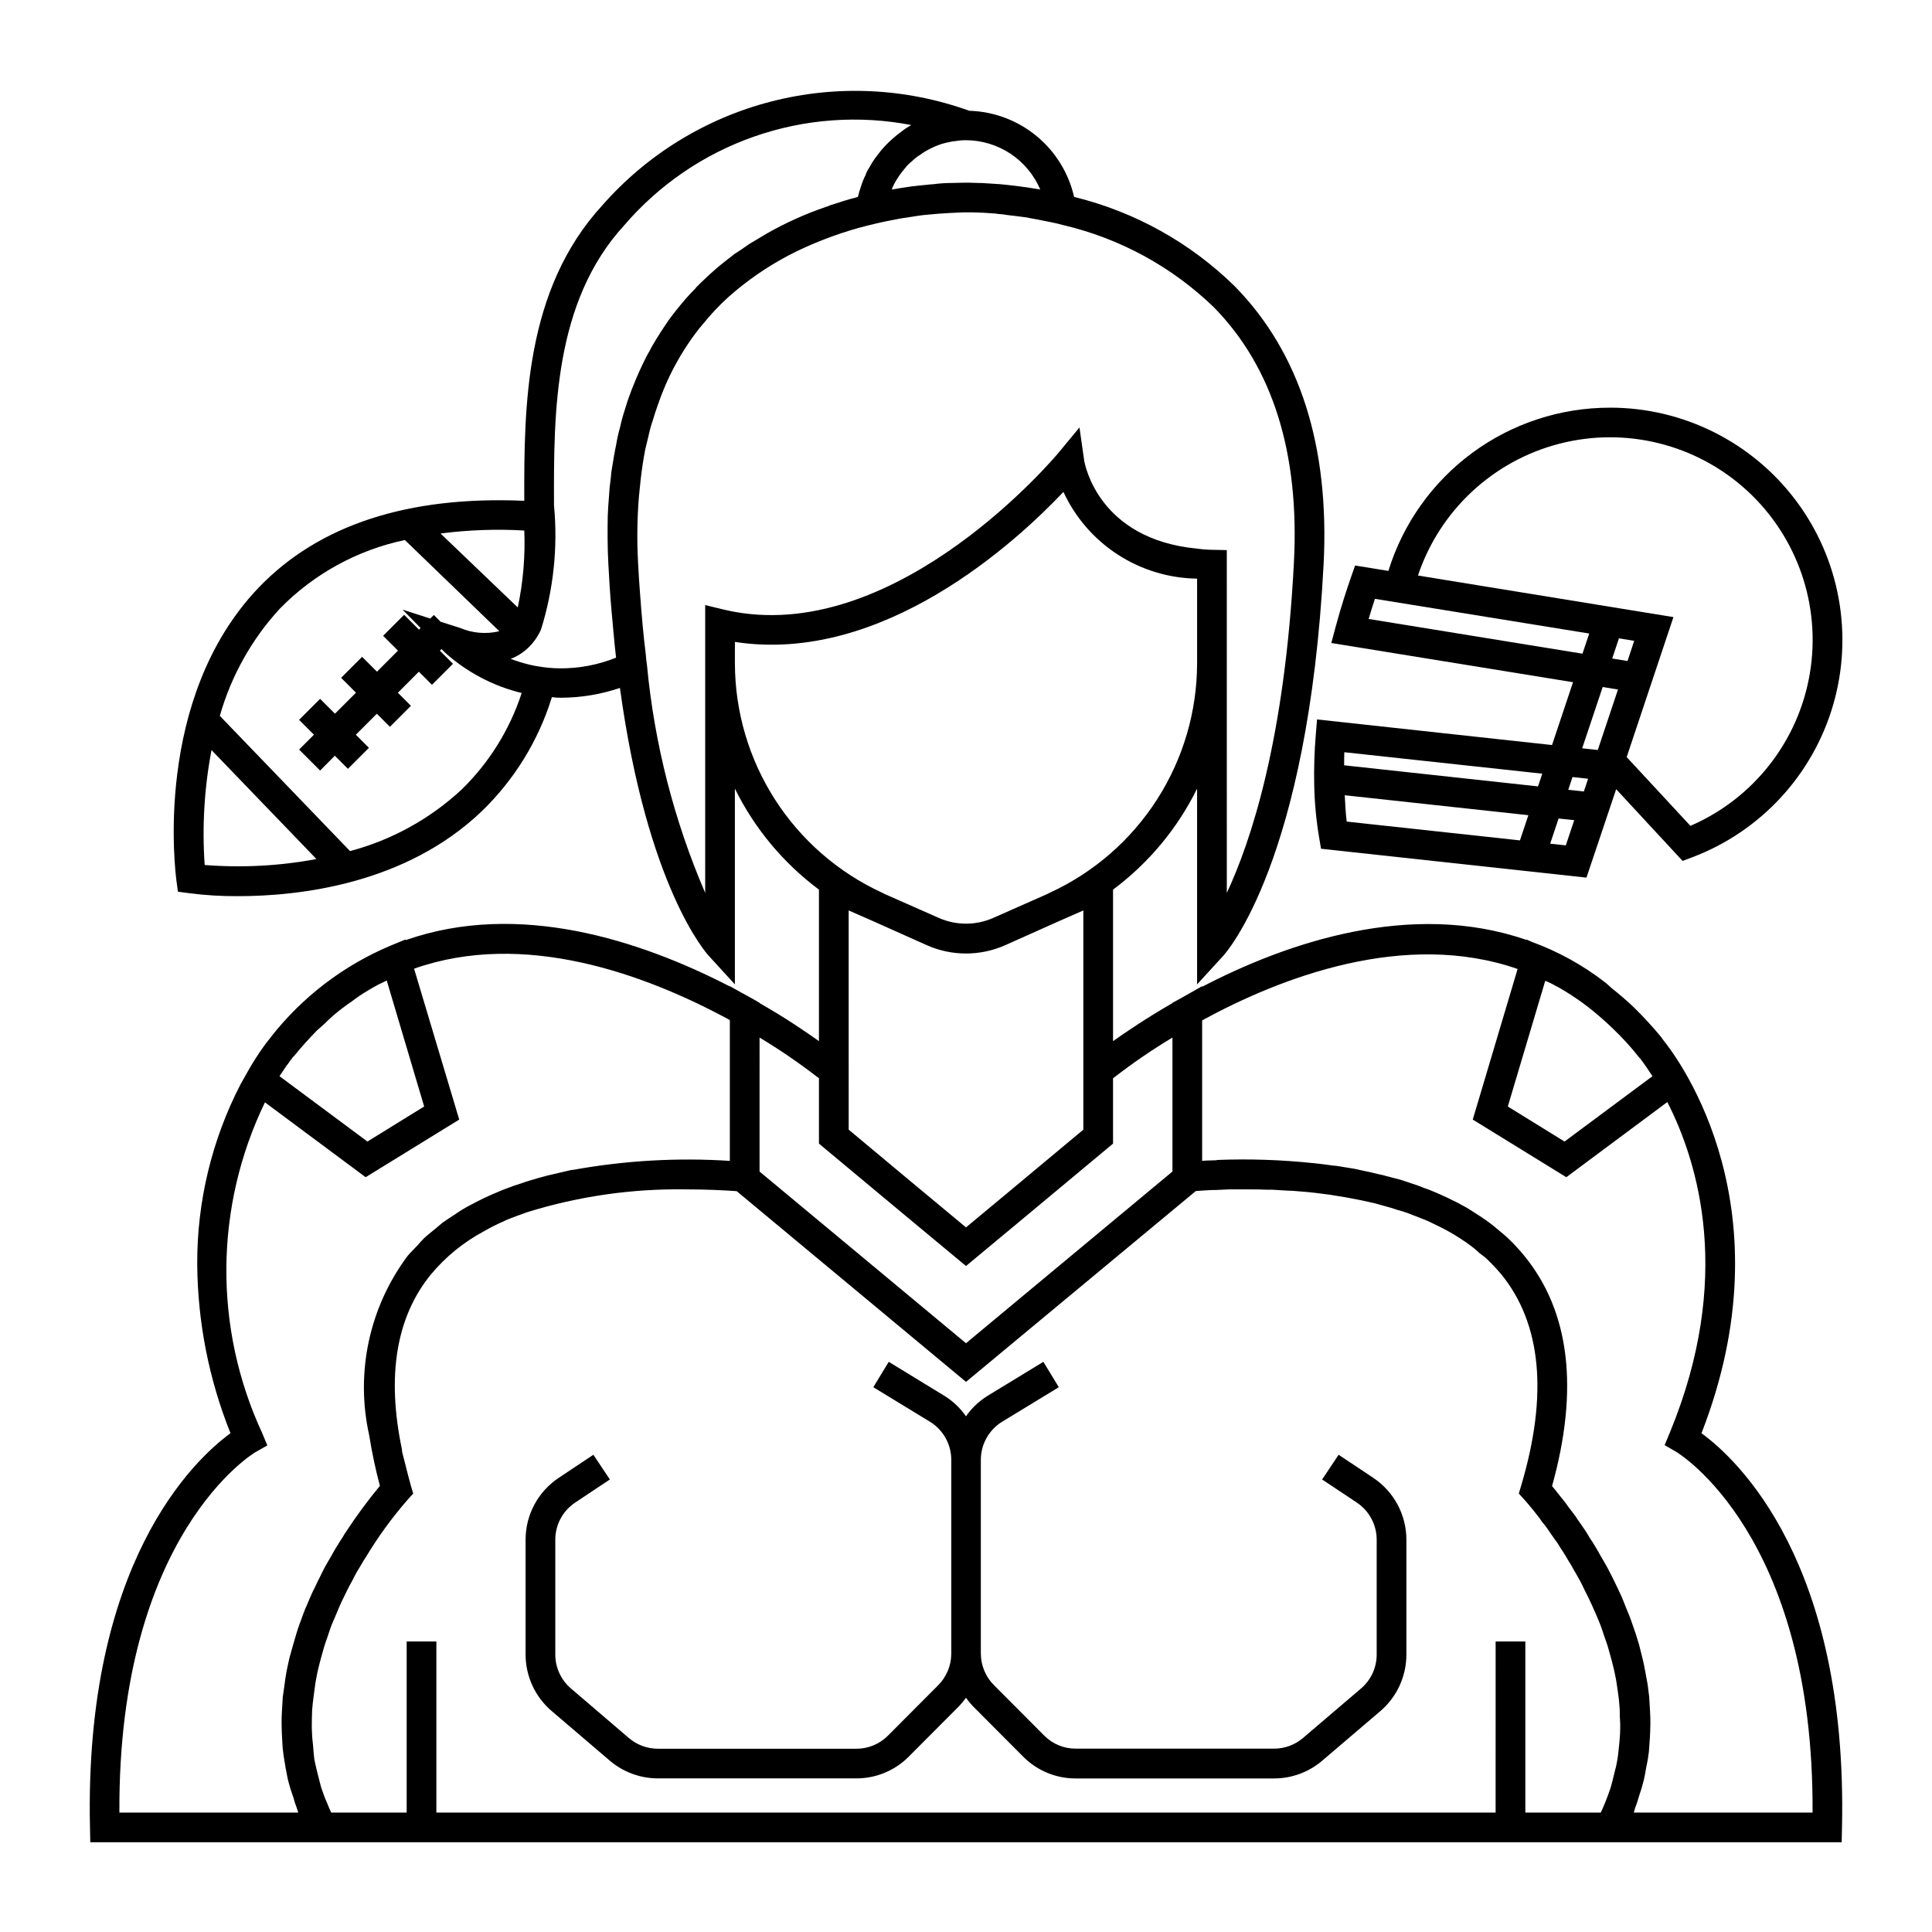 <?xml version="1.0" encoding="UTF-8"?>
<!-- Uploaded to: ICON Repo, www.iconrepo.com, Generator: ICON Repo Mixer Tools -->
<svg fill="#000000" width="800px" height="800px" version="1.1" viewBox="144 144 512 512" xmlns="http://www.w3.org/2000/svg">
 <g>
  <path d="m570.63 252.04c-13.121-0.008-25.898 4.191-36.461 11.973-10.566 7.785-18.355 18.75-22.234 31.285l-8.816-1.434-1.094 3.109c-1.094 3.148-2.598 7.691-4.086 13.219l-1.125 4.211 64.055 10.391-5.566 16.648-62.273-6.785-0.332 4.031c-0.367 4.414-0.508 8.844-0.418 13.273 0.09 4.703 0.527 9.395 1.309 14.035l0.496 2.93 70.344 7.652 7.871-23.434 17.609 19.012 2.481-0.938v-0.004c18.133-6.832 31.992-21.801 37.41-40.402 5.418-18.605 1.762-38.676-9.871-54.172-11.633-15.496-29.883-24.613-49.258-24.609zm4.676 67.133-4.055-0.66 1.785-5.344 4.047 0.66zm-68.605-11.141c0.582-1.977 1.148-3.762 1.668-5.336l56.789 9.195-1.785 5.344zm62.023 18.035 4.055 0.66-5.352 16.027-4.133-0.449zm-4.988 27.688-4.133-0.449 1.125-3.379 4.133 0.449zm-11.02-4.723-1.125 3.371-51.379-5.59c0-1.164 0-2.273 0.047-3.465zm-52.355 5.715 48.672 5.289-2.234 6.676-45.91-4.984c-0.289-2.25-0.391-4.602-0.516-6.949zm54.449 12.84 2.234-6.676 4.141 0.449-2.234 6.676zm37.172-4.723-16.895-18.23 5.117-15.328 5.809-17.383 1.465-4.383-67.699-11.02-0.004-0.004c5.777-17.242 19.891-30.387 37.5-34.93 17.609-4.539 36.32 0.141 49.715 12.438 13.395 12.301 19.656 30.543 16.633 48.473-3.023 17.934-14.918 33.117-31.605 40.344z"/>
  <path d="m507.94 535.65-9.195-6.125-4.367 6.551 9.195 6.125h-0.004c3.289 2.188 5.266 5.879 5.266 9.832v30.441c0.004 3.453-1.508 6.734-4.133 8.98l-15.383 13.121 0.004 0.004c-2.141 1.828-4.863 2.832-7.676 2.832h-52.57c-3.141 0.008-6.148-1.242-8.359-3.473l-13.336-13.383c-2.203-2.219-3.441-5.215-3.449-8.344v-51.363c0.012-4.117 2.152-7.93 5.66-10.086l15.004-9.141-4.094-6.723-14.996 9.141c-2.164 1.387-4.039 3.184-5.508 5.293-1.473-2.109-3.344-3.91-5.512-5.293l-14.957-9.137-4.094 6.723 14.996 9.141v-0.004c3.512 2.152 5.656 5.969 5.668 10.086v51.387c-0.008 3.129-1.246 6.125-3.449 8.348l-13.336 13.383 0.004-0.004c-2.215 2.231-5.223 3.481-8.363 3.473h-52.605c-2.812-0.004-5.535-1.004-7.676-2.824l-15.375-13.156c-2.629-2.242-4.141-5.527-4.141-8.98v-30.441c0-3.953 1.977-7.644 5.266-9.832l9.195-6.125-4.367-6.551-9.195 6.125c-5.481 3.652-8.773 9.797-8.77 16.383v30.441c0.004 5.754 2.523 11.219 6.902 14.957l15.383 13.137c3.559 3.047 8.09 4.719 12.777 4.723h52.57-0.004c5.231 0.016 10.242-2.066 13.926-5.777l13.336-13.383c0.66-0.691 1.266-1.43 1.82-2.211 0.551 0.785 1.156 1.531 1.816 2.227l13.336 13.383c3.684 3.711 8.699 5.793 13.926 5.777h52.57c4.684 0 9.215-1.676 12.773-4.723l15.391-13.129c4.375-3.738 6.894-9.203 6.898-14.957v-30.465c0-6.586-3.293-12.73-8.77-16.383z"/>
  <path d="m594.91 523.82c23.066-59.199-5.434-98.398-10.156-104.23v0.004c-0.199-0.254-0.383-0.516-0.551-0.789-2.297-2.777-4.742-5.434-7.32-7.949-1.891-1.812-3.777-3.387-5.746-4.961-0.629-0.551-1.258-1.18-1.891-1.652-5.844-4.512-12.348-8.098-19.285-10.629l-1.418-0.629-0.078 0.078c-30.543-10.547-63.527 0.789-85.883 12.438v-0.156l-5.824 3.305-2.047 1.102v0.078c-6.848 3.938-12.281 7.637-15.742 10.078v-40.148h-0.004c9.438-7.035 17.07-16.207 22.277-26.762v51.875l6.769-7.398c0.945-0.945 22.672-25.27 26.766-104.07 1.574-31.172-6.297-55.891-23.457-73.445v-0.004c-11.82-11.621-26.562-19.836-42.668-23.773-1.445-6.332-4.949-12.008-9.961-16.141-5.016-4.129-11.254-6.481-17.75-6.688h-0.078c-16.844-6.07-35.125-6.926-52.465-2.461-17.34 4.465-32.934 14.043-44.754 27.492-20.547 22.355-20.781 53.215-20.703 78.328-30.781-1.34-54.473 6.375-70.453 23.066-28.102 29.52-21.965 75.648-21.727 77.617l0.395 2.914 2.992 0.395-0.004-0.004c4.281 0.555 8.594 0.82 12.91 0.789 16.215 0 44.398-3.148 64.629-22.516 8.641-8.348 15.031-18.746 18.578-30.227 0.859 0.129 1.73 0.184 2.598 0.156 5.25-0.035 10.457-0.914 15.43-2.598 7.242 52.898 22.906 70.375 23.695 71.164l6.769 7.398v-51.875c5.207 10.555 12.84 19.727 22.277 26.762v40.148c-3.465-2.441-8.816-6.141-15.742-10.078v-0.078l-2.047-1.18c-0.789-0.473-1.73-0.945-2.598-1.418l-3.227-1.812v0.078c-23.852-12.281-55.969-22.75-85.883-12.281l-0.078-0.156-4.016 1.652-0.004 0.004c-12.395 5.227-23.254 13.516-31.566 24.09 0 0.078-0.629 0.789-1.418 1.812v-0.004c-1.812 2.465-3.469 5.043-4.957 7.715l-1.73 3.07c-7.621 14.742-11.566 31.109-11.496 47.707 0.113 15.348 3.102 30.543 8.816 44.789-9.605 7.008-38.809 34.402-37.234 104.54l0.078 3.856 464.14 0.004 0.078-3.856c1.574-70.219-27.629-97.535-37.234-104.54zm-41.406-119.89c0.953 0.367 1.875 0.816 2.754 1.34 0.41 0.18 0.805 0.391 1.18 0.629 2.008 1.156 3.953 2.418 5.828 3.777 0.551 0.395 1.023 0.789 1.574 1.18 1.73 1.34 3.465 2.832 5.195 4.41 0.551 0.551 1.18 1.102 1.73 1.652 2.285 2.188 4.414 4.527 6.375 7.008 0.078 0.078 0.234 0.316 0.473 0.551 0.125 0.113 0.23 0.246 0.316 0.395 0.156 0.234 0.316 0.395 0.473 0.629 0.629 0.867 1.496 2.125 2.519 3.699l-23.301 17.32-15.035-9.289zm-165.63-218.92c0.906-0.68 1.883-1.258 2.914-1.73 0.934-0.473 1.91-0.867 2.91-1.18 0.789-0.234 1.574-0.395 2.363-0.551 0.387-0.094 0.781-0.145 1.18-0.16 0.91-0.16 1.832-0.238 2.758-0.234 4.195 0.02 8.297 1.266 11.797 3.586 3.496 2.324 6.234 5.621 7.883 9.48-2.281-0.395-4.41-0.707-6.375-0.945-2.047-0.234-3.938-0.473-5.59-0.551-1.652-0.078-2.992-0.234-4.172-0.234-1.18 0-1.969-0.078-2.598-0.078h-0.867s-1.418 0-3.856 0.078h-0.004c-1.605 0-3.207 0.105-4.801 0.316-0.316 0-0.629 0.078-1.023 0.078-0.945 0.078-1.969 0.234-3.148 0.316v-0.004c-0.469 0.094-0.941 0.145-1.418 0.16-1.73 0.234-3.543 0.551-5.512 0.867l0.004-0.004c0.211-0.598 0.477-1.176 0.785-1.73 0.781-1.402 1.703-2.723 2.754-3.938 0.523-0.68 1.133-1.289 1.812-1.809 0.66-0.668 1.398-1.25 2.203-1.734zm-104.93 99.582c0.273 6.844-0.309 13.691-1.73 20.391l-20.469-19.602c7.359-0.953 14.793-1.215 22.199-0.789zm-84.703 88.641c-0.707-10.188-0.098-20.426 1.812-30.457l27.809 28.883c-9.762 1.824-19.719 2.352-29.621 1.574zm68.094-19.996c-8.359 7.766-18.496 13.363-29.52 16.297h-0.062l-34.496-35.82c3.016-10.621 8.488-20.383 15.98-28.496 8.996-9.16 20.496-15.461 33.062-18.105l25.031 24.168c-3.465 0.836-7.109 0.531-10.391-0.867l-5.172-1.645-1.793-1.793-0.938 0.938h-0.047l-7.32-2.363 4.801 4.879-0.434 0.434-3.938-3.938-5.566 5.566 3.938 3.938-5.566 5.574-3.938-3.938-5.566 5.566 3.938 3.938-5.566 5.566-3.938-3.938-5.566 5.566 3.938 3.938-3.938 3.938 5.566 5.566 3.898-3.938 3.473 3.473 5.566-5.566-3.473-3.465 5.566-5.566 3.473 3.465 5.566-5.566-3.465-3.465 5.566-5.574 3.473 3.473 5.566-5.566-3.473-3.473 0.434-0.426 0.938 0.938h-0.004c5.785 5.191 12.762 8.867 20.312 10.707-3.156 9.691-8.617 18.469-15.918 25.582zm45.027-105.88-0.945 2.598c-0.316 0.867-0.551 1.812-0.867 2.754l0.004 0.004c-0.477 1.418-0.871 2.863-1.184 4.328-0.422 1.477-0.766 2.973-1.023 4.488-0.395 1.812-0.707 3.699-1.023 5.668-0.238 1.191-0.395 2.402-0.473 3.621-0.238 1.617-0.395 3.246-0.473 4.879-0.156 1.652-0.234 3.305-0.316 4.961-0.078 4.094-0.078 8.344 0.156 12.754 0.234 4.25 0.473 8.5 0.867 12.676 0.395 4.172 0.707 8.266 1.18 12.203l0.004-0.008c-4.75 1.918-9.832 2.883-14.957 2.836-1.953-0.016-3.902-0.199-5.824-0.551-0.234 0-0.395-0.078-0.551-0.078-0.551-0.078-1.023-0.234-1.496-0.316-1.738-0.406-3.449-0.934-5.117-1.574 1.066-0.379 2.074-0.91 2.992-1.574 0.078-0.078 0.156-0.078 0.234-0.156 1.203-0.887 2.262-1.949 3.148-3.148 0.645-0.891 1.199-1.84 1.656-2.836 3.336-10.652 4.516-21.867 3.461-32.984v-0.629c-0.078-23.93 0-53.293 18.578-73.523 9.211-10.762 21.105-18.891 34.477-23.562 13.371-4.676 27.738-5.727 41.648-3.047-0.887 0.477-1.73 1.031-2.519 1.652-1.648 1.191-3.18 2.535-4.566 4.016-0.672 0.727-1.305 1.488-1.891 2.285-0.473 0.629-0.945 1.258-1.34 1.891-0.316 0.473-0.551 0.945-0.867 1.496l0.004-0.004c-0.406 0.578-0.727 1.215-0.945 1.891-0.473 0.938-0.867 1.91-1.18 2.91-0.316 0.945-0.629 1.891-0.867 2.914-2.441 0.629-4.961 1.418-7.559 2.281l0.004 0.004c-0.242 0.148-0.512 0.258-0.789 0.312-5.519 1.875-10.844 4.273-15.902 7.164-0.945 0.551-1.812 1.102-2.754 1.652-0.945 0.551-1.891 1.102-2.754 1.73-0.867 0.629-1.891 1.34-2.832 1.891-1.73 1.34-3.465 2.676-5.117 4.094-0.945 0.867-1.891 1.652-2.754 2.519-0.707 0.629-1.496 1.418-2.203 2.125h-0.004c-0.129 0.109-0.238 0.246-0.316 0.395-0.867 0.867-1.73 1.812-2.519 2.676-0.945 1.102-1.812 2.125-2.676 3.227-0.867 1.102-1.73 2.203-2.519 3.387-0.789 1.18-1.73 2.598-2.598 4.016-0.629 1.023-1.258 2.047-1.812 3.148-0.719 1.227-1.375 2.484-1.965 3.777-0.629 1.258-1.18 2.598-1.73 3.856-0.395 0.945-0.789 1.969-1.184 2.914zm24.402 58.176-4.879-1.18v76.281-0.004c-8.266-19.195-13.473-39.57-15.43-60.379-0.156-0.945-0.234-1.891-0.316-2.832-0.629-5.039-1.102-10.391-1.496-15.824-0.234-2.754-0.395-5.668-0.551-8.582v0.004c-0.32-5.824-0.242-11.664 0.238-17.477 0.156-1.574 0.316-3.148 0.473-4.644 0.316-2.676 0.707-5.273 1.18-7.715 0.316-1.34 0.629-2.676 0.945-3.938 0.285-1.332 0.652-2.648 1.102-3.934 0.395-1.34 0.789-2.598 1.258-3.856v-0.004c2.477-7.34 6.176-14.207 10.945-20.309l2.441-2.914h-0.004c2.273-2.652 4.777-5.106 7.481-7.32 4.902-4.055 10.266-7.516 15.98-10.312 5.219-2.508 10.645-4.562 16.215-6.141 3.465-0.945 6.848-1.73 9.918-2.281 0.789-0.156 1.496-0.316 2.203-0.395 1.258-0.156 2.441-0.395 3.543-0.551 0.945-0.156 1.812-0.234 2.598-0.316 4.723-0.473 8.188-0.551 9.605-0.629h0.867c0.078 0 3.07-0.078 7.793 0.316 0.438 0.094 0.887 0.148 1.336 0.156 0.582 0.047 1.16 0.125 1.734 0.234 1.574 0.156 3.227 0.395 5.039 0.629v0.004c0.266 0.012 0.531 0.066 0.785 0.156 0.707 0.156 1.418 0.234 2.203 0.395 1.023 0.234 2.047 0.395 3.148 0.629l2.203 0.473 1.496 0.395h0.004c15.027 3.531 28.82 11.066 39.91 21.805 15.586 15.902 22.672 38.652 21.176 67.543-2.441 47.152-11.414 73.996-17.789 87.617l-0.004-90.848-3.856-0.078c-1.344-0.02-2.684-0.125-4.016-0.312-26.293-2.519-29.758-22.516-29.914-23.301l-1.258-8.816-5.668 6.848c-0.473 0.551-41.723 49.91-85.648 42.035-0.945-0.156-1.969-0.395-2.992-0.629zm2.992 14.25v-5.668c39.281 6.062 74.707-26.688 87.066-39.754v-0.004c3.133 6.785 8.121 12.543 14.391 16.609 6.269 4.066 13.559 6.277 21.031 6.379v22.434c-0.02 12.793-3.699 25.312-10.605 36.078-6.902 10.77-16.746 19.34-28.359 24.695-0.234 0.156-0.551 0.234-0.789 0.395l-14.25 6.297h0.004c-4.613 2.047-9.875 2.047-14.484 0l-14.25-6.297c-0.234-0.156-0.551-0.234-0.789-0.395-11.613-5.356-21.453-13.926-28.359-24.695-6.902-10.766-10.586-23.285-10.605-36.078zm92.34 65.496v58.094l-18.027 15.035-13.066 10.863-13.066-10.863-18.027-15.035-0.004-58.098 6.453 2.832 14.25 6.375 0.004 0.004c6.613 2.938 14.164 2.938 20.781 0l14.25-6.375zm-85.805 33.691v-0.004c5.234 3.141 10.281 6.586 15.113 10.312l0.629 0.473v17.32l22.199 18.5 16.77 13.934 16.766-13.934 22.199-18.5v-17.32l0.629-0.473c4.836-3.727 9.879-7.172 15.117-10.312v35.504l-54.711 45.5-54.711-45.5zm-126.98 9.836c0.211-0.242 0.395-0.504 0.551-0.785 0.395-0.629 0.789-1.18 1.102-1.652 0.207-0.219 0.395-0.457 0.551-0.711 0.199-0.34 0.438-0.66 0.711-0.945 0.078-0.156 0.234-0.316 0.316-0.473l0.395-0.395c1.969-2.441 4.016-4.644 6.062-6.769l2.047-1.812-0.004 0.004c1.398-1.414 2.898-2.731 4.484-3.934 0.867-0.629 1.652-1.258 2.519-1.812 1.402-1.094 2.875-2.094 4.41-2.992 0.945-0.551 1.812-1.102 2.754-1.574 0.789-0.395 1.496-0.707 2.281-1.102l9.918 33.379-15.035 9.289-23.301-17.32c0.098-0.121 0.176-0.25 0.238-0.395zm6.453 141.86c-0.395 0.945-0.707 1.969-1.102 2.992-0.395 1.023-0.789 2.125-1.102 3.227-0.316 1.102-0.629 2.125-0.945 3.227-0.316 1.102-0.629 2.281-0.945 3.387l-0.707 3.305c-0.234 1.18-0.395 2.441-0.551 3.621s-0.316 2.203-0.473 3.305c-0.078 1.258-0.156 2.598-0.234 3.938-0.078 1.023-0.078 2.125-0.078 3.148 0 1.418 0.078 2.832 0.156 4.25 0.078 1.023 0.078 2.047 0.234 3.07 0.156 1.496 0.473 2.992 0.707 4.566 0.156 0.945 0.395 1.891 0.551 2.832l0.004 0.004c0.414 1.652 0.914 3.281 1.496 4.879 0.227 0.91 0.516 1.805 0.863 2.676 0.156 0.395 0.234 0.789 0.395 1.258l-47.391 0.004c-0.395-73.84 35.816-95.41 36.133-95.566l3.07-1.73-1.34-3.227 0.004-0.004c-12.938-27.855-12.676-60.051 0.707-87.691l26.688 19.836 24.797-15.273-11.965-39.988c28.969-10.234 60.93 1.258 83.68 13.617v37.312l-0.004 0.004c-13.844-0.895-27.75-0.102-41.406 2.359-0.234 0-0.473 0.078-0.707 0.078l-5.039 1.18c-0.473 0.078-0.945 0.234-1.34 0.316-1.574 0.395-3.148 0.867-4.723 1.34-0.559 0.148-1.113 0.332-1.652 0.551-1.496 0.473-2.914 0.945-4.328 1.496-0.629 0.234-1.258 0.473-1.969 0.789-1.34 0.551-2.598 1.102-3.938 1.73-0.707 0.316-1.34 0.707-2.047 1.023-1.18 0.629-2.441 1.258-3.621 1.969-0.707 0.395-1.34 0.867-2.047 1.34-1.102 0.707-2.203 1.418-3.305 2.203-0.629 0.473-1.258 1.102-1.969 1.652-0.945 0.789-1.969 1.574-2.914 2.441-0.629 0.629-1.18 1.258-1.73 1.891-0.867 0.945-1.812 1.812-2.598 2.754v-0.004c-10.207 13.617-13.949 31.02-10.234 47.625 0.715 4.508 1.66 8.977 2.836 13.383-3.238 3.926-6.262 8.027-9.055 12.281-0.238 0.324-0.445 0.664-0.629 1.023-0.707 1.102-1.418 2.203-2.125 3.387-0.316 0.551-0.707 1.18-1.023 1.812-0.629 1.023-1.18 2.047-1.812 3.148-0.395 0.707-0.789 1.574-1.18 2.363-0.473 0.945-1.023 1.969-1.496 3.07-0.473 0.867-0.867 1.812-1.258 2.676-0.395 1.02-0.867 2.043-1.34 3.144zm348.34 35.582c-0.156 1.34-0.234 2.676-0.473 4.016-0.188 1.195-0.449 2.379-0.789 3.539-0.316 1.34-0.629 2.676-1.023 4.016-0.395 1.18-0.867 2.441-1.34 3.621-0.395 0.945-0.789 1.969-1.258 2.914h-19.992v-45.344h-7.871l-0.004 45.344h-280.71v-45.344h-7.871v45.344h-19.996c-0.395-0.789-0.707-1.574-1.023-2.363-0.629-1.418-1.18-2.914-1.652-4.328-0.316-1.102-0.551-2.281-0.867-3.387-0.316-1.34-0.707-2.754-0.945-4.172-0.156-1.18-0.234-2.281-0.316-3.465l0.004 0.004c-0.18-1.305-0.285-2.621-0.316-3.938-0.078-1.258 0-2.441 0-3.699 0-1.258 0.078-2.441 0.234-3.699 0.156-1.258 0.316-2.441 0.473-3.699 0.156-1.258 0.316-2.281 0.551-3.387 0.234-1.34 0.551-2.519 0.867-3.777 0.316-1.023 0.551-2.125 0.867-3.148 0.316-1.258 0.789-2.441 1.18-3.621 0.316-1.023 0.707-2.047 1.023-2.992l1.418-3.305c0.395-0.945 0.789-1.969 1.258-2.914 0.473-0.945 0.867-1.812 1.34-2.754 0.473-0.945 1.023-2.047 1.574-2.992 0.316-0.707 0.707-1.34 1.023-1.969 0.707-1.102 1.34-2.281 1.969-3.305l0.473-0.707v-0.004c3.242-5.406 6.957-10.516 11.098-15.273l1.496-1.652-0.629-2.125c-0.551-1.969-1.023-3.856-1.496-5.746-0.234-1.023-0.551-2.047-0.789-3.07 0-0.234-0.078-0.473-0.078-0.789-4.094-19.523-1.496-35.031 7.637-46.289v0.004c3.914-4.703 8.699-8.605 14.09-11.492 1.781-1.027 3.621-1.949 5.512-2.758 0.078 0 0.078 0 0.078-0.078 1.891-0.789 3.856-1.496 5.824-2.203 13.656-4.25 27.898-6.297 42.195-6.062 5.434 0 9.996 0.234 13.383 0.473l60.773 50.539 60.852-50.539h-0.004c0.23-0.062 0.473-0.09 0.711-0.078 0.395 0 0.707-0.078 1.023-0.078 0.867-0.078 1.812-0.078 2.832-0.156h0.867c1.102-0.078 2.203-0.078 3.387-0.156h5.984c1.258 0 2.519 0 3.856 0.078h1.574l3.856 0.234c0.629 0 1.18 0.078 1.812 0.078 1.258 0.078 2.519 0.234 3.856 0.316l2.125 0.234 3.699 0.473c0.789 0.156 1.574 0.234 2.363 0.395 1.18 0.156 2.363 0.395 3.621 0.629l2.441 0.473c1.18 0.234 2.363 0.551 3.543 0.789 0.867 0.234 1.73 0.473 2.519 0.707 1.18 0.316 2.281 0.629 3.387 1.023 0.867 0.234 1.73 0.473 2.598 0.789 1.102 0.395 2.125 0.867 3.227 1.258 0.789 0.316 1.652 0.629 2.519 1.023 1.023 0.473 2.047 1.023 3.07 1.496 0.789 0.395 1.574 0.789 2.363 1.258 1.023 0.551 1.969 1.18 2.992 1.812 0.629 0.473 1.418 0.867 2.047 1.418l-0.008-0.004c1.066 0.727 2.066 1.543 2.992 2.441 0.551 0.395 1.102 0.789 1.652 1.258 1.445 1.367 2.812 2.812 4.094 4.332 10.629 13.066 12.438 31.883 5.273 55.969l-0.629 2.125 1.496 1.652c0.078 0.078 0.473 0.551 1.023 1.18 0.234 0.316 0.473 0.551 0.789 0.945 0.156 0.234 0.473 0.551 0.707 0.867 0.316 0.473 0.707 0.867 1.18 1.496 0.316 0.395 0.629 0.867 0.945 1.34 0.512 0.57 0.984 1.176 1.418 1.809 0.395 0.551 0.789 1.18 1.18 1.73 0.473 0.707 1.023 1.418 1.574 2.203 0.395 0.629 0.789 1.34 1.258 1.969 0.551 0.867 1.023 1.652 1.574 2.598 0.473 0.707 0.945 1.574 1.34 2.281 0.551 0.945 1.102 1.891 1.652 2.914 0.473 0.789 0.867 1.73 1.258 2.519 0.551 1.102 1.102 2.125 1.574 3.227 0.473 0.867 0.789 1.812 1.258 2.754 0.473 1.102 0.945 2.203 1.418 3.387 0.316 0.945 0.707 1.969 1.023 2.992 0.395 1.18 0.867 2.363 1.18 3.621 0.316 1.023 0.551 2.047 0.867 3.148 0.316 1.258 0.629 2.441 0.867 3.777 0.234 1.023 0.395 2.203 0.551 3.305 0.156 1.258 0.395 2.519 0.473 3.856l0.004 0.008c0.129 1.121 0.184 2.254 0.156 3.383 0.105 1.336 0.133 2.676 0.078 4.016 0 1.102-0.156 2.285-0.234 3.465zm3.856 18.105c0.141-0.355 0.246-0.727 0.316-1.102 0.438-1.078 0.805-2.184 1.102-3.309 0.492-1.395 0.91-2.812 1.258-4.25 0.234-1.102 0.473-2.203 0.629-3.305h0.004c0.312-1.379 0.547-2.769 0.707-4.172l0.234-3.305c0.078-1.34 0.156-2.676 0.156-4.016 0-1.102 0-2.203-0.078-3.227l-0.234-4.019c-0.156-1.023-0.234-2.047-0.395-3.148-0.234-1.258-0.473-2.598-0.707-3.856-0.156-1.023-0.395-1.969-0.629-2.992l-0.945-3.777c-0.316-0.945-0.551-1.891-0.867-2.832-0.395-1.18-0.867-2.441-1.258-3.621-0.316-0.867-0.629-1.73-1.023-2.598l-1.418-3.543c-0.395-0.789-0.707-1.574-1.102-2.363-0.551-1.18-1.102-2.281-1.652-3.387-0.395-0.707-0.707-1.418-1.102-2.125-0.629-1.102-1.18-2.125-1.812-3.148-0.316-0.629-0.707-1.258-1.023-1.812-0.629-1.102-1.258-2.047-1.891-2.992-0.316-0.551-0.629-1.102-0.945-1.574-0.629-0.945-1.258-1.891-1.891-2.754h0.004c-0.289-0.375-0.551-0.77-0.789-1.18-0.707-0.945-1.34-1.812-1.969-2.598-0.156-0.234-0.395-0.551-0.551-0.789-0.629-0.867-1.258-1.574-1.812-2.281h0.004c-0.086-0.145-0.191-0.277-0.316-0.395-0.629-0.867-1.18-1.496-1.652-2.047 7.164-25.742 4.723-46.289-7.398-61.086-1.367-1.668-2.84-3.246-4.41-4.723-0.551-0.551-1.18-1.023-1.73-1.496-1.102-0.945-2.125-1.812-3.305-2.676-0.707-0.551-1.496-1.023-2.281-1.574-1.023-0.629-2.047-1.34-3.07-1.969-0.867-0.551-1.812-0.945-2.676-1.496-1.023-0.473-2.047-1.023-3.07-1.496-1.023-0.473-2.047-0.945-2.992-1.34-0.945-0.395-2.047-0.867-3.07-1.18-1.023-0.473-2.125-0.789-3.227-1.18l-2.832-0.945-3.621-0.945c-0.867-0.234-1.73-0.473-2.598-0.629-1.258-0.316-2.598-0.629-3.856-0.867l-2.125-0.473c-1.496-0.234-2.914-0.473-4.328-0.707h-0.008c-0.469-0.09-0.941-0.145-1.418-0.156-1.652-0.234-3.305-0.473-4.961-0.629h-0.078c-8.547-0.91-17.152-1.203-25.742-0.867-0.043 0-0.078 0.035-0.078 0.078-0.945 0-1.812 0.078-2.676 0.078-0.395 0-0.789 0.078-1.18 0.078v-37.23c20.941-11.414 53.688-24.008 83.602-13.617l-11.887 39.91 24.797 15.273 26.766-19.918c8.188 15.98 17.555 46.762 0.629 87.695l-1.34 3.227 2.992 1.73c0.395 0.234 36.605 21.805 36.211 95.645z"/>
 </g>
</svg>